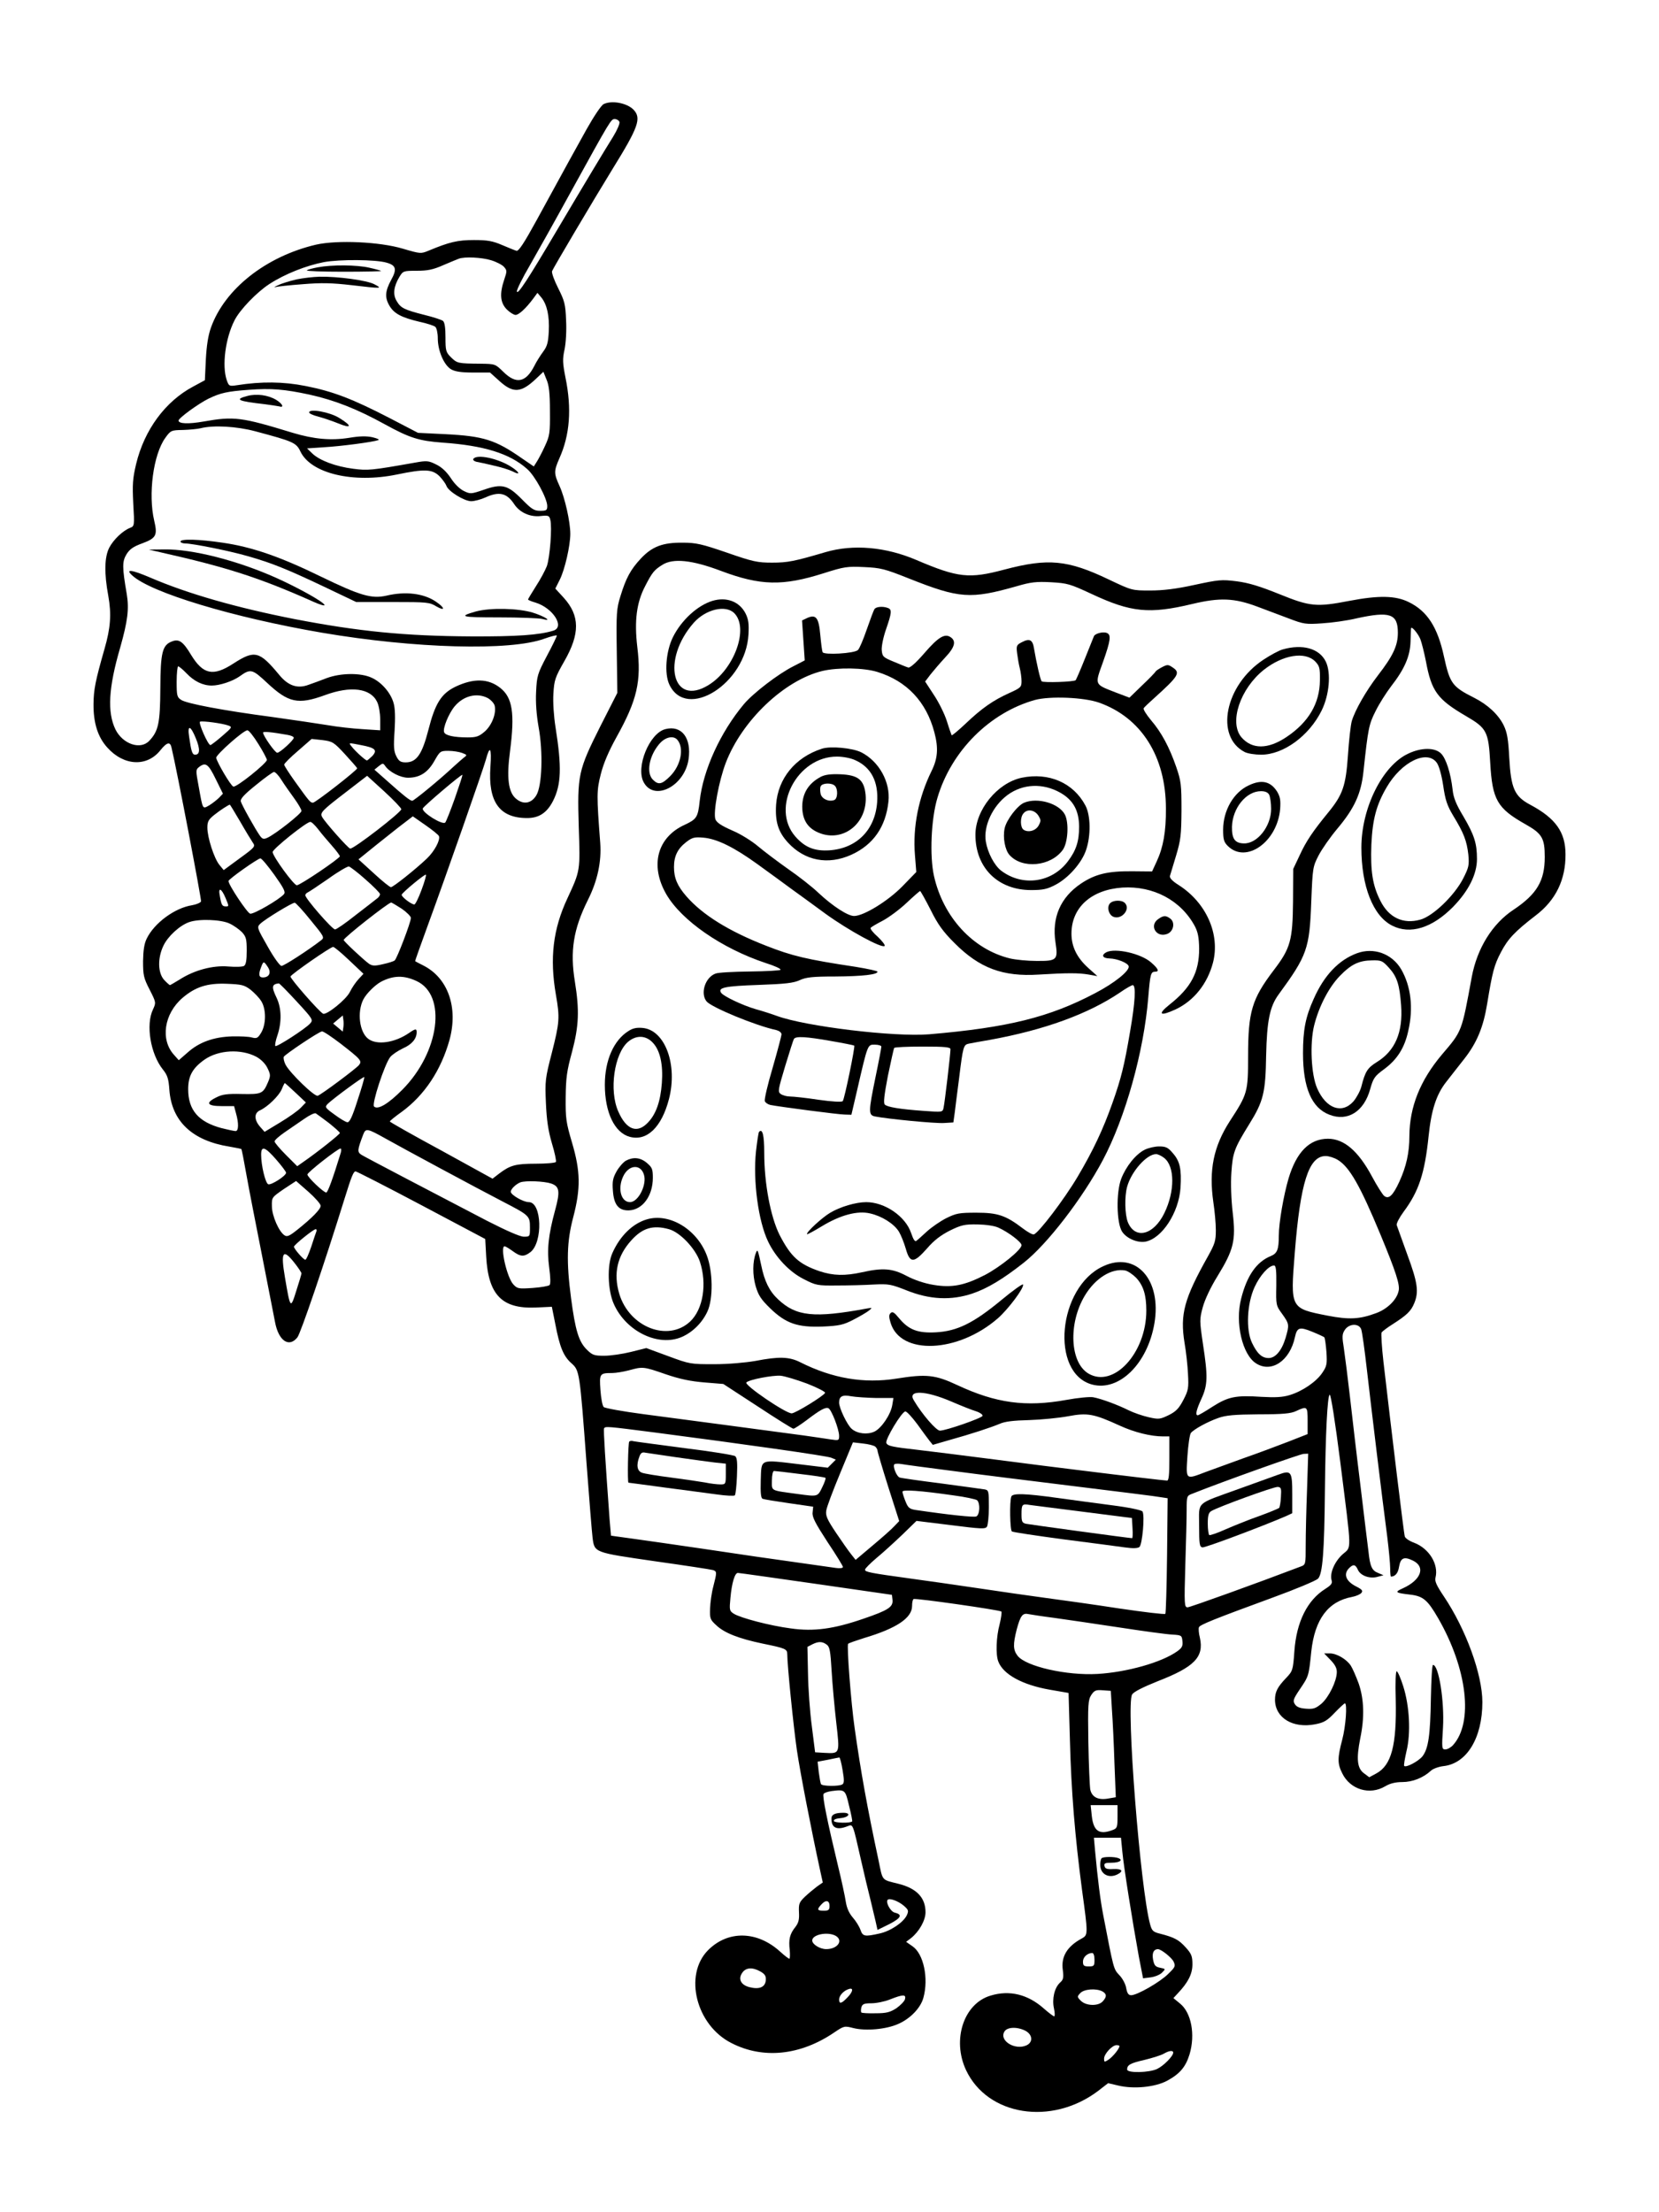 <?xml version="1.0" standalone="no"?>
<!DOCTYPE svg PUBLIC "-//W3C//DTD SVG 20010904//EN"
 "http://www.w3.org/TR/2001/REC-SVG-20010904/DTD/svg10.dtd">
<svg version="1.0" xmlns="http://www.w3.org/2000/svg"
 width="864pt" height="1152pt" viewBox="0 0 864 1152"
 preserveAspectRatio="xMidYMid meet">

<g transform="translate(0,1152) scale(0.1,-0.1)"
fill="#000000" stroke="none">
<path d="M3144 10978 c-12 -5 -52 -65 -89 -131 -68 -122 -96 -173 -261 -475
-64 -117 -93 -161 -104 -158 -8 2 -42 16 -75 30 -49 21 -76 26 -146 26 -85 0
-128 -10 -236 -55 -41 -17 -43 -17 -135 10 -120 36 -341 46 -452 21 -260 -61
-475 -230 -547 -431 -15 -42 -23 -93 -27 -168 l-5 -107 -61 -33 c-145 -77
-254 -225 -297 -403 -18 -76 -20 -106 -15 -207 7 -116 6 -117 -17 -126 -38
-15 -86 -61 -108 -103 -25 -49 -27 -132 -5 -251 17 -95 12 -167 -20 -277 -48
-168 -56 -211 -57 -285 -1 -99 22 -173 72 -228 86 -96 207 -102 277 -13 33 41
50 45 57 14 29 -121 157 -793 154 -802 -3 -7 -24 -16 -47 -20 -90 -14 -197
-93 -236 -174 -13 -26 -18 -61 -19 -117 0 -73 3 -88 34 -148 34 -67 34 -68 18
-103 -39 -80 -13 -233 51 -313 24 -30 30 -48 34 -106 12 -164 119 -265 313
-296 33 -6 61 -11 62 -13 2 -2 14 -63 27 -137 13 -74 50 -262 81 -419 31 -157
61 -311 67 -343 18 -99 73 -137 117 -81 17 22 141 385 246 724 36 116 46 140
57 140 5 0 160 -79 343 -176 l332 -176 5 -91 c11 -200 82 -273 257 -266 l85 4
18 -90 c23 -121 43 -168 84 -204 42 -38 43 -40 79 -526 14 -187 28 -359 31
-382 10 -79 7 -77 324 -123 157 -22 293 -43 303 -46 21 -7 21 -11 2 -85 -9
-33 -16 -85 -17 -116 -2 -52 1 -58 34 -88 42 -39 116 -68 240 -94 118 -24 128
-28 128 -55 0 -57 32 -374 50 -499 18 -121 74 -410 122 -631 l13 -59 -30 -21
c-16 -12 -45 -36 -63 -53 -30 -29 -33 -37 -31 -81 2 -38 -2 -55 -19 -77 -29
-36 -36 -65 -29 -121 2 -24 1 -44 -2 -44 -4 0 -25 16 -47 36 -120 110 -273
113 -377 8 -127 -129 -62 -390 122 -483 165 -85 360 -65 537 56 49 33 52 34
98 22 64 -16 170 -7 233 21 63 27 118 84 132 137 28 101 1 229 -57 268 l-33
23 25 19 c43 34 76 93 76 135 0 75 -45 124 -140 148 -91 23 -82 12 -105 124
-58 271 -92 459 -124 686 -19 131 -42 433 -34 440 4 4 42 17 83 30 168 50 250
104 250 167 0 17 3 34 8 36 9 6 449 -57 457 -65 3 -3 -1 -33 -9 -66 -18 -66
-21 -158 -7 -194 25 -67 125 -122 268 -147 l98 -17 7 -245 c7 -269 26 -500 63
-780 32 -234 32 -235 -2 -254 -76 -41 -108 -95 -98 -164 5 -39 3 -50 -14 -65
-30 -27 -43 -86 -32 -135 5 -23 5 -41 1 -41 -4 0 -28 18 -53 40 -84 75 -180
98 -278 68 -140 -41 -202 -230 -128 -388 112 -238 445 -291 687 -109 l53 41
51 -12 c82 -20 194 -9 257 25 66 36 96 72 116 137 31 104 9 218 -50 265 l-34
28 23 25 c54 57 76 101 76 151 0 42 -5 55 -35 88 -36 40 -59 52 -132 71 -37 9
-44 15 -53 48 -51 182 -127 1146 -94 1198 8 14 56 38 133 69 191 74 242 126
220 226 -6 23 -8 48 -5 55 5 13 74 41 385 155 118 43 223 87 235 98 24 25 33
138 36 461 3 292 13 493 25 497 6 2 28 -138 55 -350 61 -486 60 -438 11 -482
-42 -39 -67 -99 -56 -135 5 -15 -3 -25 -33 -44 -94 -59 -150 -172 -161 -324
-7 -100 -9 -104 -43 -140 -45 -47 -58 -72 -58 -114 1 -94 93 -150 210 -127 46
9 62 19 101 60 26 27 50 49 53 49 13 0 5 -119 -14 -190 -25 -95 -25 -124 0
-174 41 -85 143 -116 224 -68 25 15 54 22 89 22 53 0 109 22 149 59 10 10 40
21 65 24 122 13 203 147 203 333 0 145 -86 380 -200 550 -39 58 -49 80 -44 99
17 69 -33 151 -111 181 -25 9 -47 24 -49 33 -5 14 -70 554 -111 908 -9 79 -13
148 -10 154 4 6 30 26 59 44 73 47 94 67 111 108 25 60 18 108 -36 254 -27 76
-52 145 -55 153 -3 8 14 40 36 70 79 106 110 200 130 394 14 135 40 216 91
281 21 28 64 81 94 120 66 84 100 165 120 288 27 164 36 201 72 269 36 69 73
108 181 191 104 79 156 186 155 318 0 116 -52 188 -183 258 -83 44 -101 85
-110 246 -5 96 -11 131 -29 168 -27 55 -82 107 -153 143 -115 58 -127 74 -158
215 -33 153 -87 237 -184 284 -69 34 -157 35 -309 6 -171 -33 -204 -30 -364
35 -102 41 -160 59 -223 67 -79 10 -94 8 -220 -19 -96 -21 -163 -29 -230 -29
-95 0 -95 0 -215 57 -215 103 -317 112 -544 52 -184 -49 -241 -43 -459 50
-159 68 -328 83 -472 41 -163 -48 -198 -55 -279 -55 -76 0 -100 5 -235 52
-131 45 -161 52 -231 52 -104 1 -159 -20 -218 -83 -53 -57 -77 -101 -106 -196
-20 -64 -22 -88 -19 -286 l3 -217 -88 -173 c-116 -231 -121 -254 -113 -524 8
-232 8 -228 -59 -373 -75 -160 -93 -312 -60 -502 21 -120 19 -144 -21 -302
-35 -135 -36 -147 -31 -262 4 -90 12 -144 31 -209 15 -49 24 -93 21 -98 -4 -5
-51 -9 -105 -9 -105 0 -133 -8 -190 -51 l-35 -27 -267 147 c-148 80 -268 148
-268 151 0 3 28 26 62 50 119 87 205 217 249 375 46 169 -8 322 -136 387 -22
11 -41 21 -43 23 -1 1 28 82 64 181 99 270 289 813 304 867 21 79 31 65 24
-36 -13 -182 47 -267 191 -267 62 0 103 27 135 89 43 85 46 176 13 384 -9 57
-14 131 -11 175 4 70 9 85 57 169 82 143 81 237 -3 330 l-44 48 23 46 c26 51
55 177 55 239 0 62 -28 188 -56 249 -30 66 -30 77 -1 144 55 122 65 259 32
420 -15 76 -16 97 -5 147 7 33 11 99 8 152 -3 84 -8 101 -41 167 -21 41 -35
81 -32 89 7 18 213 366 315 532 135 218 151 264 110 308 -33 35 -113 51 -156
30z m82 -93 c3 -8 -12 -43 -33 -77 -45 -72 -142 -233 -293 -488 -149 -252
-204 -337 -208 -318 -2 8 29 71 69 139 39 68 132 234 206 369 216 392 215 390
235 390 10 0 21 -7 24 -15z m-669 -720 c27 -8 58 -24 67 -34 17 -19 17 -23 2
-67 -25 -74 -21 -120 13 -155 16 -16 37 -29 46 -29 17 0 54 34 92 85 l22 30
21 -25 c29 -37 42 -95 38 -176 -3 -57 -8 -77 -29 -105 -14 -19 -36 -53 -47
-76 -44 -85 -94 -95 -160 -30 -43 42 -43 42 -120 43 -117 1 -121 2 -153 33
-27 27 -29 35 -29 104 0 50 -4 78 -13 86 -8 6 -51 20 -96 31 -106 27 -124 36
-145 72 -21 34 -16 76 14 126 19 31 21 32 91 32 56 0 85 6 137 29 37 16 74 31
82 34 30 11 118 7 167 -8z m-543 -13 c49 -14 54 -34 23 -90 -32 -59 -34 -93
-7 -137 24 -39 63 -59 156 -81 38 -8 74 -20 81 -26 7 -6 13 -32 13 -60 0 -64
32 -139 69 -161 21 -12 52 -17 116 -17 l87 0 50 -45 c71 -64 112 -61 190 13
l38 36 16 -40 c13 -29 18 -70 18 -164 1 -117 -1 -129 -27 -185 -15 -33 -35
-70 -43 -82 l-14 -22 -63 43 c-136 95 -199 115 -396 125 l-144 7 -150 78
c-192 99 -293 138 -436 166 -115 23 -231 24 -357 4 -40 -6 -42 -5 -53 26 -26
75 -7 219 40 311 27 55 117 148 182 190 80 52 191 96 284 114 81 15 270 14
327 -3z m-402 -687 c131 -29 248 -75 393 -155 129 -71 178 -86 300 -95 214
-15 349 -56 440 -137 41 -35 105 -154 105 -193 0 -22 -4 -25 -37 -25 -31 0
-44 8 -95 60 -74 75 -104 83 -200 49 -65 -22 -69 -22 -102 -6 -21 10 -49 37
-68 67 -22 33 -47 57 -76 71 -40 20 -49 21 -110 10 -232 -41 -246 -42 -323
-32 -92 12 -174 43 -212 79 l-28 27 88 6 c89 5 255 27 283 37 8 3 -5 9 -30 15
-32 7 -68 6 -122 -3 -94 -15 -183 -7 -293 26 -268 82 -306 87 -464 59 -80 -14
-131 -12 -131 5 0 13 105 89 156 114 62 30 98 38 209 46 118 9 187 3 317 -25z
m-282 -191 c198 -53 213 -59 235 -106 55 -114 275 -166 502 -119 145 30 184
28 222 -9 16 -17 32 -39 36 -50 9 -28 93 -80 129 -80 17 0 51 9 75 20 70 32
110 23 148 -34 29 -45 84 -70 140 -63 39 4 44 2 49 -20 10 -39 -2 -195 -18
-241 -9 -23 -34 -70 -57 -105 -22 -35 -41 -66 -41 -69 0 -2 17 -10 39 -16 91
-28 154 -127 93 -146 -74 -23 -191 -31 -427 -30 -348 2 -587 26 -920 90 -301
59 -557 132 -752 216 -98 42 -132 46 -95 12 96 -90 528 -220 990 -299 483 -82
979 -96 1157 -31 36 13 65 20 65 16 0 -4 -23 -52 -52 -106 -49 -93 -52 -104
-56 -186 -3 -57 2 -121 13 -184 24 -131 18 -304 -11 -354 -26 -45 -69 -52
-108 -18 -39 34 -48 109 -30 245 26 199 13 281 -51 331 -62 49 -138 51 -233 6
-74 -36 -106 -87 -141 -225 -33 -128 -62 -169 -118 -169 -26 0 -36 6 -49 32
-13 26 -15 49 -9 133 4 66 3 116 -5 143 -14 53 -63 110 -115 133 -56 26 -160
25 -233 -2 -31 -12 -74 -28 -95 -35 -58 -22 -107 -5 -154 53 -102 123 -127
129 -237 58 -106 -69 -158 -58 -221 45 -42 70 -63 84 -99 70 -51 -19 -60 -58
-61 -245 -1 -181 -10 -222 -57 -272 -46 -50 -139 -18 -177 59 -43 90 -36 217
25 426 39 138 47 201 34 279 -24 140 -24 169 -1 207 17 27 36 40 83 57 72 27
79 42 61 118 -32 137 -5 344 58 431 28 39 31 40 92 41 34 1 76 5 92 9 67 17
188 10 285 -16z m2425 -727 c205 -77 321 -80 535 -12 107 34 122 36 210 32 87
-4 107 -9 235 -60 262 -104 319 -108 559 -40 75 22 103 25 180 21 86 -5 99 -9
211 -61 205 -96 300 -106 525 -52 143 34 218 31 338 -14 45 -17 119 -45 165
-62 76 -29 88 -31 172 -25 50 3 131 14 180 26 174 38 215 24 215 -75 0 -67
-25 -120 -103 -221 -63 -82 -120 -182 -137 -239 -6 -22 -15 -102 -20 -179 -11
-158 -27 -204 -101 -295 -82 -100 -117 -152 -150 -224 l-34 -72 -1 -170 c-2
-202 -13 -243 -101 -358 -113 -149 -133 -215 -133 -447 0 -187 -3 -197 -95
-338 -85 -132 -110 -255 -86 -422 7 -46 13 -111 13 -146 0 -56 -5 -71 -41
-136 -124 -221 -146 -301 -122 -451 8 -45 16 -118 18 -162 4 -73 2 -85 -24
-135 -23 -44 -38 -60 -76 -79 -46 -22 -52 -23 -105 -11 -31 7 -78 23 -104 36
-58 29 -142 60 -185 68 -18 3 -81 -3 -140 -14 -211 -38 -366 -17 -567 77 -115
54 -162 59 -317 34 -170 -27 -334 1 -501 85 -57 29 -111 31 -234 7 -52 -9
-142 -17 -214 -17 -123 0 -127 0 -240 42 l-114 42 -80 -20 c-44 -11 -106 -20
-139 -20 -53 0 -62 3 -92 33 -41 41 -59 100 -81 267 -25 190 -22 295 11 420
40 152 38 241 -6 390 -31 105 -34 126 -33 235 1 101 6 139 33 237 36 136 39
217 15 366 -26 159 -8 273 67 424 51 101 72 201 65 298 -19 249 -19 273 3 359
14 56 41 119 82 193 107 192 130 291 108 469 -16 136 -4 231 41 317 37 72 47
84 90 111 56 35 154 25 305 -32z m3642 -355 c7 -18 20 -70 29 -115 29 -157 60
-199 209 -286 108 -63 117 -80 126 -243 11 -193 36 -237 183 -320 87 -49 101
-72 101 -171 0 -124 -41 -193 -162 -274 -111 -73 -190 -201 -218 -350 -53
-288 -50 -281 -155 -404 -114 -135 -169 -273 -170 -425 0 -87 -16 -158 -52
-237 -34 -74 -56 -94 -80 -74 -8 7 -37 52 -63 101 -71 132 -145 196 -229 196
-96 0 -164 -69 -205 -206 -26 -88 -51 -232 -51 -298 0 -73 -8 -93 -42 -107
-74 -30 -124 -102 -154 -221 -33 -126 6 -293 78 -338 80 -51 176 14 202 137
11 51 24 55 90 28 32 -13 60 -26 63 -29 3 -3 8 -37 11 -76 4 -63 2 -74 -21
-108 -31 -47 -104 -97 -171 -117 -36 -11 -74 -13 -146 -9 -134 9 -173 1 -255
-51 -38 -25 -73 -45 -77 -45 -14 0 -8 27 19 86 33 72 34 116 8 285 -18 122
-18 129 -1 192 11 40 41 104 77 162 84 137 96 185 79 329 -8 69 -11 153 -7
210 7 104 15 126 93 252 74 119 85 164 88 359 4 178 19 253 64 315 150 205
162 239 171 485 7 175 8 182 38 240 17 33 61 96 98 140 89 106 124 182 136
299 24 223 28 244 63 313 18 37 55 95 80 128 71 91 100 158 102 235 1 36 2 67
3 69 3 11 36 -28 48 -57z m-6426 -178 c40 -42 85 -64 132 -64 41 0 108 22 145
48 57 41 66 38 142 -33 112 -105 162 -116 302 -65 135 50 238 36 272 -35 9
-18 16 -59 16 -90 l0 -58 -92 6 c-51 3 -133 12 -183 21 -49 8 -178 27 -285 42
-258 34 -447 70 -476 89 -22 14 -24 22 -24 95 0 44 4 80 8 80 4 0 24 -16 43
-36z m1569 -129 c16 -9 32 -26 36 -39 10 -40 -14 -102 -51 -135 -30 -26 -44
-31 -89 -31 -72 0 -117 10 -123 27 -8 20 24 98 55 135 46 55 116 72 172 43z
m-1351 -143 c22 -8 20 -10 -32 -55 -30 -26 -58 -47 -61 -47 -13 0 -65 119 -54
122 15 5 117 -9 147 -20z m-169 -67 c23 -56 22 -85 -4 -85 -15 0 -20 17 -31
93 -10 64 7 61 35 -8z m326 -30 c24 -38 43 -75 44 -82 0 -17 -159 -145 -175
-139 -14 5 -86 128 -89 150 -1 16 145 146 163 143 8 -1 33 -33 57 -72z m152
48 c17 -3 32 -9 32 -15 0 -12 -72 -78 -86 -78 -12 0 -74 89 -74 105 0 7 44 3
128 -12z m299 -101 c34 -37 63 -70 63 -73 0 -10 -217 -179 -230 -179 -14 0
-19 6 -95 112 -30 42 -55 81 -55 86 0 6 32 38 72 72 l71 62 56 -6 c53 -7 59
-10 118 -74z m83 48 c74 -14 87 -26 59 -57 -13 -12 -25 -23 -28 -23 -8 0 -63
50 -80 73 -16 20 -18 20 49 7z m527 -41 c26 -10 27 -11 9 -24 -10 -8 -36 -31
-59 -52 -65 -61 -201 -173 -210 -173 -11 0 -43 25 -128 101 l-69 61 22 18 c22
17 23 17 35 0 22 -31 79 -60 118 -60 61 0 103 27 137 87 29 51 31 53 73 53 24
0 56 -5 72 -11z m-1284 -135 l38 -77 -20 -21 c-11 -11 -34 -29 -50 -39 -37
-21 -34 -26 -56 96 -16 85 -16 89 2 103 34 26 48 16 86 -62z m343 -6 c15 -24
45 -66 66 -95 21 -29 38 -58 38 -66 0 -14 -136 -121 -178 -140 -18 -8 -25 -7
-37 9 -24 33 -96 162 -101 181 -3 13 19 37 79 85 45 37 88 68 94 68 7 0 25
-19 39 -42z m903 -95 c-23 -65 -46 -122 -50 -126 -13 -16 -124 53 -117 73 4
12 201 179 206 175 2 -2 -16 -56 -39 -122z m-279 -57 c0 -16 -247 -207 -266
-205 -10 0 -131 137 -146 164 -13 22 -3 33 125 131 l109 84 89 -81 c49 -45 89
-87 89 -93z m-840 -63 c28 -49 58 -98 66 -110 15 -21 13 -24 -68 -83 l-83 -61
-23 28 c-27 34 -62 141 -62 193 0 32 6 43 38 68 30 24 71 50 79 52 1 0 25 -39
53 -87z m1036 -77 c8 -21 -24 -80 -63 -117 -61 -58 -176 -149 -187 -149 -6 0
-47 33 -90 73 l-79 72 94 76 c52 41 115 92 142 112 l47 36 66 -46 c36 -25 68
-51 70 -57z m-630 37 c15 -20 47 -58 71 -85 24 -27 43 -53 43 -57 0 -11 -207
-151 -224 -151 -16 0 -126 151 -126 173 0 16 176 157 196 157 7 0 24 -17 40
-37z m-227 -239 c49 -69 59 -89 50 -100 -22 -27 -158 -106 -176 -102 -15 3
-113 150 -113 170 0 10 152 117 166 118 7 0 39 -39 73 -86z m475 -24 c41 -36
75 -70 75 -76 1 -6 -7 -18 -18 -25 -10 -8 -60 -47 -111 -86 -50 -40 -98 -73
-105 -73 -15 0 -155 161 -155 178 0 5 6 12 13 15 7 3 55 35 107 71 51 37 100
65 107 64 7 -2 47 -32 87 -68z m291 -55 c-15 -41 -32 -75 -37 -75 -16 0 -69
41 -66 51 5 13 121 109 126 104 3 -2 -7 -38 -23 -80z m-1020 -42 c18 -43 18
-43 1 -43 -19 0 -23 7 -31 54 -10 48 8 42 30 -11z m443 -115 c69 -84 73 -90
55 -104 -67 -52 -194 -134 -207 -134 -8 0 -39 42 -72 101 -56 98 -57 101 -38
119 25 24 166 110 179 109 5 0 43 -41 83 -91z m474 60 c26 -18 48 -40 48 -48
0 -22 -73 -214 -85 -222 -5 -4 -33 -13 -61 -19 -42 -10 -55 -9 -72 2 -29 21
-132 117 -132 124 0 12 233 195 247 195 4 0 28 -15 55 -32z m-897 -77 c22 -10
51 -31 65 -45 22 -24 25 -37 25 -97 0 -50 -4 -72 -14 -79 -8 -5 -45 -6 -82 -3
-80 7 -177 -19 -252 -67 -26 -16 -50 -30 -52 -30 -2 0 -16 12 -30 27 -33 36
-35 113 -4 178 23 49 85 106 134 123 50 18 165 14 210 -7z m624 -192 l74 -70
-25 -27 c-14 -15 -35 -45 -46 -68 -20 -40 -120 -120 -139 -113 -19 8 -173 184
-170 194 4 12 208 154 222 154 6 0 43 -31 84 -70z m-424 -35 c19 -29 7 -54
-26 -54 -21 0 -24 16 -9 54 12 32 14 32 35 0z m775 -73 c158 -74 119 -370 -74
-565 -74 -75 -129 -107 -148 -88 -13 13 55 220 84 257 10 13 40 33 67 46 46
20 71 50 71 84 0 19 -6 19 -38 -3 -76 -53 -171 -66 -215 -31 -45 35 -58 138
-25 204 16 31 60 75 93 93 64 33 119 34 185 3z m-865 -45 c20 -16 45 -42 56
-60 26 -42 25 -121 -1 -164 -17 -28 -23 -31 -47 -25 -16 5 -62 7 -105 6 -95
-3 -171 -30 -231 -84 l-46 -40 -24 27 c-73 79 -53 215 44 298 67 57 129 77
230 73 77 -3 91 -6 124 -31z m240 -61 c85 -92 87 -96 70 -115 -24 -27 -174
-124 -181 -117 -3 3 1 28 11 56 23 69 21 141 -4 194 -28 58 -26 72 11 76 3 1
45 -42 93 -94z m243 -136 l-3 -21 -25 21 -25 21 25 21 25 21 3 -21 c2 -11 2
-31 0 -42z m-15 -83 c107 -83 114 -91 96 -113 -16 -19 -194 -152 -214 -159
-16 -7 -145 118 -168 162 -8 16 -12 35 -9 41 10 15 185 132 199 132 7 1 50
-28 96 -63z m-438 -69 c25 -14 47 -36 58 -59 16 -33 17 -40 3 -73 -26 -61 -34
-64 -137 -62 -75 2 -102 -2 -131 -17 -60 -29 -50 -46 27 -46 l64 0 10 -37 c15
-52 14 -93 -2 -93 -7 0 -40 7 -72 15 -121 32 -175 94 -175 203 0 69 23 110 85
154 73 51 190 57 270 15z m527 -227 c-27 -85 -41 -115 -53 -114 -9 1 -39 19
-67 40 -50 36 -51 39 -35 56 33 31 188 145 190 139 2 -3 -14 -58 -35 -121z
m-323 40 l54 -51 -26 -27 c-15 -16 -63 -50 -108 -77 l-81 -49 -24 27 c-31 36
-31 71 0 85 40 18 98 75 113 109 7 18 15 33 16 33 2 0 27 -23 56 -50z m174
-158 c31 -25 57 -48 57 -52 0 -7 -117 -100 -188 -149 l-34 -24 -59 59 c-32 32
-59 64 -59 70 0 7 24 28 53 48 28 19 74 51 102 70 27 19 54 32 60 28 5 -3 36
-26 68 -50z m295 -81 c85 -48 473 -257 612 -329 137 -71 140 -74 140 -134 0
-47 0 -48 -32 -48 -20 0 -90 31 -192 83 -269 140 -630 329 -653 343 -23 15
-23 23 9 107 13 33 21 31 116 -22z m-569 -110 c28 -32 51 -63 51 -68 0 -16
-78 -66 -93 -60 -15 6 -37 98 -37 154 0 48 20 42 79 -26z m336 37 c-42 -137
-68 -208 -76 -208 -14 0 -99 81 -98 94 0 11 157 134 172 135 5 1 5 -9 2 -21z
m5192 -38 c61 -37 116 -133 222 -388 79 -191 103 -262 95 -294 -9 -46 -59 -95
-117 -116 -86 -32 -141 -35 -254 -13 -193 38 -193 37 -170 325 29 368 73 506
161 506 17 0 45 -9 63 -20z m-5297 -239 c0 -18 -44 -63 -123 -126 -39 -31 -52
-37 -65 -28 -29 18 -66 102 -66 152 -1 46 0 46 62 89 l64 42 64 -56 c35 -31
64 -64 64 -73z m1200 116 c44 -15 48 -40 21 -139 -36 -132 -43 -207 -31 -298
7 -52 8 -86 2 -92 -5 -5 -45 -12 -88 -15 -74 -5 -80 -4 -101 19 -33 36 -70
198 -45 198 4 0 23 -11 42 -25 41 -30 59 -31 93 -5 65 52 59 260 -9 260 -29 0
-94 38 -94 54 0 14 27 40 50 49 27 10 124 6 160 -6z m-1222 -249 c-3 -7 -15
-43 -27 -80 -13 -38 -26 -68 -31 -68 -10 0 -60 58 -59 68 0 9 101 91 113 91 4
1 6 -5 4 -11z m-114 -165 c20 -25 36 -50 36 -54 0 -4 -12 -45 -27 -91 -30 -96
-31 -95 -59 70 -23 134 -11 153 50 75z m5113 -117 c-2 -102 -2 -104 31 -149
37 -52 37 -56 17 -125 -20 -66 -53 -104 -88 -104 -35 0 -60 23 -87 80 -32 68
-26 203 14 290 28 61 74 112 101 112 10 0 13 -23 12 -104z m442 -228 c5 -13
18 -108 30 -213 22 -192 77 -650 106 -870 8 -65 15 -139 15 -162 0 -24 2 -43
4 -43 22 0 37 18 42 50 8 48 26 56 73 33 67 -33 42 -101 -53 -144 -45 -20 -40
-24 39 -33 67 -8 90 -28 145 -123 152 -264 184 -543 77 -661 -11 -12 -29 -22
-40 -22 -18 0 -19 6 -12 113 8 138 -22 327 -52 327 -5 0 -9 -78 -11 -173 -3
-193 -13 -263 -44 -303 -21 -26 -85 -60 -95 -50 -3 3 3 37 12 77 23 94 16 234
-17 338 -13 41 -28 76 -34 78 -5 2 -8 -56 -5 -149 5 -236 -22 -340 -101 -383
l-37 -20 -28 21 c-35 26 -40 75 -19 181 23 110 20 204 -8 286 -14 38 -32 79
-41 93 -22 34 -74 64 -109 64 l-30 0 34 -35 c23 -24 33 -43 32 -64 -1 -46 -41
-128 -79 -162 -30 -25 -42 -30 -80 -27 -33 2 -50 9 -59 23 -12 18 -9 27 26 79
46 68 46 68 59 195 18 169 88 262 212 285 21 4 42 13 49 21 9 11 4 18 -28 34
-53 27 -67 64 -36 95 22 22 33 20 46 -9 14 -31 63 -48 103 -36 l30 8 -28 12
c-32 12 -42 34 -50 111 -4 30 -23 186 -42 345 -20 160 -44 369 -55 465 -11 96
-25 207 -31 247 -10 63 -10 75 5 98 22 33 73 35 85 3z m-3623 -234 c76 -26
131 -37 203 -43 l98 -8 178 -116 c97 -64 182 -117 187 -117 5 0 36 20 68 44
71 54 98 69 114 63 16 -6 56 -110 56 -144 0 -24 -2 -25 -42 -19 -24 4 -88 13
-143 21 -195 26 -643 86 -835 111 -107 14 -200 31 -206 37 -7 7 -14 47 -17 89
-6 85 -4 88 61 88 20 0 60 7 87 14 72 20 76 20 191 -20z m737 -49 c54 -21 96
-43 94 -48 -5 -15 -155 -107 -174 -107 -32 0 -249 148 -236 161 15 15 136 38
178 35 22 -2 84 -21 138 -41z m753 -94 c49 -21 106 -44 127 -50 21 -7 36 -18
34 -24 -4 -12 -191 -77 -222 -77 -19 0 -93 85 -136 158 -34 55 60 52 197 -7z
m-392 19 l89 0 -6 -36 c-8 -50 -56 -121 -93 -139 -37 -17 -89 -11 -118 14 -23
19 -66 108 -66 137 0 33 17 42 63 33 23 -4 82 -8 131 -9z m2246 -119 l0 -69
-102 -40 c-57 -22 -161 -61 -233 -86 -71 -26 -159 -58 -195 -71 -107 -41 -104
-43 -96 82 4 59 12 113 18 121 17 20 86 58 143 78 39 14 84 18 210 19 126 0
168 4 195 17 58 27 60 25 60 -51z m-2033 -17 c26 -36 55 -76 64 -87 l17 -21
83 24 c122 34 218 66 264 85 28 13 74 18 155 20 63 2 154 11 203 20 101 19
133 13 269 -49 76 -35 162 -56 225 -56 l33 0 0 -115 c0 -85 -3 -115 -12 -115
-12 0 -208 23 -473 56 -66 8 -258 32 -426 54 -169 22 -349 44 -400 50 -133 15
-157 20 -163 36 -7 18 81 164 99 164 8 0 35 -30 62 -66z m-1364 -44 c460 -60
892 -121 916 -131 l24 -10 -21 -21 -21 -21 -148 18 c-210 25 -197 30 -201 -83
-2 -68 1 -94 10 -97 7 -3 69 -13 138 -23 l125 -18 -3 -30 c-3 -24 14 -56 77
-153 45 -67 81 -126 81 -131 0 -6 -16 -8 -37 -5 -21 3 -87 12 -148 21 -221 31
-305 43 -545 79 -135 20 -298 43 -362 52 l-116 16 -7 81 c-23 317 -33 472 -29
478 7 11 12 11 267 -22z m1145 -73 c6 -5 12 -15 12 -21 0 -6 25 -91 56 -189
l57 -178 -24 -25 c-13 -15 -64 -60 -113 -101 l-90 -76 -23 29 c-13 16 -48 66
-79 112 -46 69 -55 89 -51 115 2 18 35 105 72 194 l67 162 52 -6 c28 -3 57
-10 64 -16z m2249 -224 c-4 -104 -7 -234 -7 -289 0 -102 0 -102 -27 -112 -223
-85 -575 -212 -588 -212 -17 0 -18 13 -12 218 4 119 7 250 7 290 0 70 1 73 28
83 160 64 562 207 581 208 l24 1 -6 -187z m-1852 98 c127 -17 417 -53 645 -81
228 -28 430 -53 448 -57 l33 -5 -3 -298 c-2 -164 -6 -301 -9 -304 -3 -4 -111
9 -240 28 -129 20 -301 44 -384 55 -82 11 -242 34 -355 51 -113 17 -270 39
-350 50 -211 29 -235 34 -235 46 0 6 27 33 60 61 33 27 93 82 134 121 l74 72
179 -22 c157 -20 180 -21 188 -8 5 8 10 54 10 102 0 83 -1 88 -22 92 -13 2
-114 16 -226 31 -111 14 -209 28 -217 31 -16 6 -37 59 -27 69 4 3 20 4 37 1
16 -3 134 -19 260 -35z m-787 -17 c70 -8 129 -17 131 -20 3 -2 -5 -25 -17 -49
-24 -50 -23 -49 -127 -35 -146 20 -135 14 -135 70 0 29 5 50 11 50 6 0 68 -7
137 -16z m797 -111 c61 -8 116 -20 123 -25 18 -15 15 -77 -4 -85 -14 -5 -140
8 -316 34 -31 5 -39 11 -52 44 -9 22 -16 44 -16 51 0 12 91 6 265 -19z m-715
-461 l395 -57 3 -26 c4 -37 -21 -54 -150 -98 -156 -54 -260 -68 -379 -51 -109
14 -264 55 -298 77 -22 14 -23 19 -17 82 7 78 23 131 39 130 7 0 190 -26 407
-57z m1240 -177 c63 -9 216 -31 340 -50 124 -19 248 -36 275 -37 48 -3 50 -4
53 -34 3 -26 -3 -36 -27 -53 -81 -58 -262 -109 -416 -118 -161 -9 -371 39
-415 94 -24 31 -25 59 -5 138 19 70 30 86 59 80 11 -2 73 -12 136 -20z m-1185
-139 c16 -11 20 -33 26 -137 4 -68 15 -189 24 -268 19 -165 20 -163 -60 -159
l-50 3 -17 135 c-10 74 -19 198 -20 275 l-3 139 25 13 c32 16 52 16 75 -1z
m1486 -341 c4 -55 10 -180 13 -277 l7 -177 -35 -6 c-55 -11 -89 5 -98 46 -3
19 -8 131 -10 249 -3 194 -1 218 15 243 16 24 24 28 60 25 l42 -3 6 -100z
m-1403 -312 c9 -52 9 -69 -1 -75 -16 -11 -105 -10 -111 1 -3 4 -8 33 -12 63
l-6 54 53 10 c30 6 57 12 60 12 3 1 11 -28 17 -65z m34 -187 c11 -43 18 -80
16 -81 -10 -10 -92 -8 -95 2 -3 7 10 13 33 15 46 4 59 28 16 28 -43 0 -62 -9
-62 -30 0 -49 28 -62 84 -40 29 11 26 19 71 -180 14 -63 37 -158 50 -210 12
-52 26 -107 29 -123 l6 -27 61 30 c62 32 71 50 29 60 -22 5 -49 54 -37 67 11
10 56 -7 84 -31 24 -21 26 -26 16 -49 -18 -38 -86 -84 -144 -96 -76 -17 -86
-15 -98 20 -6 17 -24 46 -40 64 -19 22 -31 49 -36 81 -4 27 -22 112 -41 189
-56 233 -82 362 -75 373 3 6 22 12 41 15 72 9 72 8 92 -77z m1398 -56 c0 -56
-2 -61 -26 -70 -69 -26 -99 -6 -108 73 l-6 57 70 0 70 0 0 -60z m25 -182 c7
-78 52 -359 86 -547 l22 -113 40 5 c22 3 49 14 59 25 19 19 19 19 -10 25 -25
5 -31 12 -37 43 -6 34 3 53 25 54 17 0 72 -44 82 -65 11 -24 8 -29 -28 -64
-43 -43 -162 -111 -193 -111 -14 0 -21 10 -26 38 -3 20 -20 51 -36 67 -30 32
-29 30 -83 310 -15 76 -29 186 -43 338 l-6 67 71 0 70 0 7 -72z m-1525 -283
c0 -21 -5 -25 -30 -25 -34 0 -37 6 -13 32 23 26 43 23 43 -7z m31 -155 c43
-24 12 -70 -48 -70 -33 0 -73 25 -73 45 0 31 79 47 121 25z m1349 -125 c0 -32
-2 -35 -30 -35 -25 0 -30 4 -30 25 0 23 22 44 48 45 7 0 12 -14 12 -35z
m-1739 -62 c24 -14 29 -24 27 -47 -4 -35 -35 -47 -85 -34 -44 11 -60 42 -38
74 19 29 54 31 96 7z m453 -134 c-32 -34 -44 -36 -44 -11 0 20 24 46 50 54 26
9 23 -13 -6 -43z m1327 31 c23 -13 24 -28 2 -52 -23 -26 -87 -24 -114 3 -20
20 -20 22 -3 40 19 21 82 26 115 9z m-1028 -41 c-3 -11 -24 -32 -45 -47 -33
-21 -52 -26 -108 -26 -38 -1 -71 1 -74 4 -3 3 -3 15 0 27 5 17 14 21 52 21 26
0 70 9 97 20 68 27 85 27 78 1z m627 -164 c38 -20 41 -60 6 -76 -59 -27 -142
23 -116 70 13 26 67 28 110 6z m490 -80 c0 -13 -34 -55 -56 -70 -23 -15 -24
-14 -24 5 0 24 42 70 65 70 8 0 15 -2 15 -5z m280 -34 c0 -18 -50 -69 -84 -85
-42 -20 -156 -22 -156 -3 0 24 16 33 90 50 41 10 86 24 100 32 29 17 50 19 50
6z"/>
<path d="M1655 10128 c-27 -5 -53 -12 -57 -16 -4 -4 83 -7 192 -7 109 0 197 2
195 4 -2 2 -30 10 -62 17 -65 15 -193 16 -268 2z"/>
<path d="M1544 10065 c-34 -8 -77 -21 -95 -30 -19 -8 -25 -13 -15 -10 10 3 74
10 142 15 98 8 151 7 255 -5 161 -19 162 -18 118 5 -38 20 -189 41 -286 39
-32 -1 -86 -7 -119 -14z"/>
<path d="M1288 9458 c-69 -18 -50 -27 92 -43 30 -4 63 -9 73 -11 29 -9 19 13
-15 34 -42 25 -102 33 -150 20z"/>
<path d="M1610 9372 c0 -5 21 -15 46 -21 26 -7 74 -23 106 -36 71 -29 73 -13
4 29 -48 30 -156 50 -156 28z"/>
<path d="M2465 9130 c-3 -5 4 -12 17 -15 13 -2 54 -11 91 -20 37 -8 81 -22 97
-30 42 -22 37 -5 -6 23 -69 45 -182 69 -199 42z"/>
<path d="M940 8700 c0 -5 11 -10 24 -10 39 0 233 -39 326 -66 127 -36 207 -69
395 -158 l170 -81 190 0 c180 0 192 -1 228 -23 47 -27 45 -7 -3 25 -63 43
-158 55 -258 31 -77 -17 -136 0 -342 100 -211 103 -358 154 -511 176 -121 18
-219 21 -219 6z"/>
<path d="M840 8643 c342 -77 513 -132 793 -257 31 -14 57 -22 57 -17 0 14
-132 88 -252 142 -204 91 -437 150 -582 148 l-81 -1 65 -15z"/>
<path d="M2479 8336 c-95 -27 -78 -31 119 -31 108 0 210 -4 225 -8 59 -16 15
13 -49 33 -77 23 -220 26 -295 6z"/>
<path d="M3710 8391 c-78 -24 -162 -101 -206 -190 -36 -74 -45 -189 -18 -246
89 -189 398 5 412 261 3 57 0 79 -16 111 -32 61 -99 86 -172 64z m114 -64 c78
-78 0 -293 -135 -375 -188 -115 -246 132 -76 325 62 70 166 95 211 50z"/>
<path d="M4554 8348 c-4 -6 -22 -54 -40 -106 -18 -52 -38 -100 -46 -107 -18
-18 -178 -27 -184 -11 -3 7 -8 47 -12 90 -8 90 -22 108 -68 88 l-27 -13 7
-104 7 -104 -58 -30 c-80 -40 -210 -140 -259 -198 -122 -146 -212 -342 -230
-504 -9 -85 -16 -95 -78 -124 -143 -65 -182 -211 -97 -360 79 -138 290 -284
519 -360 45 -14 80 -30 77 -35 -2 -4 -74 -8 -159 -9 -85 -1 -166 -5 -180 -11
-54 -20 -80 -104 -46 -145 26 -31 255 -126 363 -149 15 -4 27 -13 27 -22 0 -8
-21 -87 -46 -174 -26 -87 -44 -165 -41 -174 3 -8 16 -17 29 -20 52 -10 356
-50 388 -50 l34 -1 28 120 c58 252 56 245 94 245 19 0 34 -5 34 -10 0 -6 -13
-76 -30 -157 -38 -185 -38 -200 -2 -207 65 -13 314 -37 358 -34 l49 3 7 50 c3
28 14 109 23 181 20 164 23 173 49 179 11 2 62 12 111 20 286 52 512 135 677
246 31 22 62 39 67 39 18 0 13 -89 -14 -244 -30 -176 -46 -241 -92 -371 -49
-138 -100 -246 -181 -383 -70 -118 -204 -294 -228 -300 -7 -2 -32 12 -57 31
-89 68 -131 82 -242 82 -91 0 -105 -3 -158 -29 -31 -16 -76 -47 -100 -69 -23
-21 -47 -43 -54 -48 -8 -7 -16 5 -28 40 -29 87 -137 161 -234 161 -53 0 -135
-24 -187 -55 -44 -26 -128 -104 -121 -112 2 -2 37 17 78 42 96 58 185 82 251
66 61 -14 123 -53 149 -94 11 -18 27 -58 36 -89 22 -78 42 -77 111 1 37 43 72
69 119 93 59 29 77 33 143 32 44 -1 89 -7 110 -17 51 -23 120 -75 120 -91 0
-24 -110 -113 -190 -155 -107 -55 -172 -68 -268 -52 -49 8 -101 26 -141 47
-73 39 -123 43 -231 19 -90 -20 -151 -18 -221 5 -108 37 -150 75 -209 189 -47
94 -80 267 -80 428 0 92 -9 128 -27 109 -3 -3 -10 -49 -16 -102 -16 -153 12
-363 63 -469 39 -82 111 -158 184 -195 66 -34 73 -35 175 -34 58 0 144 2 191
5 79 4 91 1 170 -30 122 -49 233 -54 344 -17 79 27 159 75 268 161 121 95 306
335 412 535 117 221 213 564 236 846 10 122 13 134 36 134 23 0 16 16 -21 48
-53 47 -188 77 -234 53 -27 -15 -19 -31 17 -32 41 -1 97 -24 100 -41 5 -24
-75 -88 -175 -140 -237 -125 -453 -179 -864 -214 -181 -15 -645 41 -794 96
-27 10 -77 26 -110 35 -66 19 -170 68 -180 86 -17 26 20 34 193 40 142 5 185
10 217 25 33 15 66 19 185 19 143 1 220 10 220 25 0 4 -51 15 -112 25 -259 39
-333 57 -468 110 -195 76 -331 161 -415 257 -48 55 -65 96 -65 153 0 57 19 96
65 131 30 23 42 26 88 22 71 -6 160 -50 283 -139 56 -41 133 -96 170 -124 38
-27 121 -88 184 -134 119 -86 293 -181 307 -167 4 4 -12 25 -35 47 -24 21 -41
42 -38 47 2 4 31 21 62 37 32 17 88 58 125 93 36 34 68 62 71 62 2 0 27 -44
54 -97 38 -77 65 -114 124 -173 131 -132 253 -177 440 -165 148 9 208 9 260 0
l45 -8 -47 42 c-59 53 -88 111 -88 179 0 136 103 229 265 240 162 10 306 -67
378 -202 16 -31 21 -59 22 -116 0 -123 -42 -203 -155 -292 -64 -51 -49 -62 33
-24 95 45 165 133 194 243 38 147 -34 311 -177 403 -35 22 -50 38 -47 49 3 9
17 57 32 106 24 80 27 107 28 235 0 133 -2 152 -27 225 -36 104 -77 181 -132
245 -24 29 -41 56 -38 62 3 5 27 28 53 51 131 118 140 134 97 162 -22 15 -27
15 -54 1 -17 -9 -32 -19 -34 -23 -2 -5 -33 -37 -70 -72 l-66 -64 -74 28 c-110
43 -107 37 -64 157 40 113 44 143 20 152 -20 8 -61 -3 -67 -17 -3 -7 -24 -59
-47 -117 -23 -58 -45 -108 -48 -112 -9 -9 -169 -14 -177 -6 -7 6 -28 100 -40
171 -7 46 -23 54 -63 33 -28 -14 -30 -19 -25 -58 3 -24 9 -59 14 -78 5 -19 9
-50 9 -67 0 -31 -4 -35 -64 -62 -84 -38 -143 -79 -227 -159 -38 -36 -71 -63
-73 -61 -1 2 -13 35 -25 74 -12 38 -43 100 -68 137 l-45 69 28 37 c16 20 50
60 77 89 51 54 58 86 26 106 -30 19 -64 -2 -134 -83 -44 -51 -76 -79 -85 -76
-8 2 -42 16 -75 30 -56 23 -60 27 -63 60 -2 19 8 68 22 108 30 87 32 104 10
112 -26 10 -62 7 -70 -6z m15 -327 c153 -47 255 -155 297 -314 22 -82 18 -137
-15 -203 -67 -137 -98 -289 -86 -437 l7 -88 -72 -74 c-75 -77 -202 -155 -252
-155 -32 0 -110 50 -184 119 -33 32 -105 88 -160 126 -54 38 -124 91 -155 117
-33 28 -90 64 -135 83 -57 25 -81 41 -88 58 -13 35 18 201 54 295 85 221 305
430 503 478 81 19 215 17 286 -5z m1155 -160 c220 -78 348 -281 348 -551 1
-121 -14 -203 -48 -276 l-24 -52 -103 1 c-127 1 -192 -14 -267 -64 -107 -72
-153 -177 -133 -307 14 -91 8 -97 -100 -96 -45 0 -107 6 -137 13 -193 47 -348
215 -396 430 -23 104 -15 296 18 406 72 244 272 444 508 510 78 21 255 14 334
-14z m-1396 -1762 c64 -11 119 -22 121 -24 5 -6 -51 -279 -60 -289 -5 -6 -55
-3 -126 7 -65 10 -132 17 -149 17 -16 0 -38 6 -48 13 -16 12 -14 21 23 145 22
72 42 136 46 142 9 15 64 12 193 -11z m622 -43 c0 -24 -30 -280 -36 -305 -5
-23 -6 -23 -102 -16 -127 9 -191 20 -204 33 -8 8 -3 49 16 149 16 76 30 141
33 146 2 4 69 7 149 7 117 0 144 -3 144 -14z"/>
<path d="M4280 7621 c-139 -45 -228 -155 -238 -290 -6 -90 11 -143 61 -198 88
-96 209 -119 331 -64 114 52 179 145 193 277 11 101 -49 209 -141 256 -45 23
-162 34 -206 19z m175 -60 c82 -37 121 -112 113 -220 -11 -143 -106 -239 -248
-249 -78 -5 -128 15 -178 72 -130 149 10 417 217 416 33 0 73 -8 96 -19z"/>
<path d="M4275 7475 c-64 -34 -96 -85 -97 -154 0 -63 23 -106 72 -131 131 -67
272 38 258 192 -8 77 -38 102 -131 106 -52 2 -80 -2 -102 -13z m73 -47 c17
-17 15 -67 -3 -74 -28 -11 -64 5 -71 31 -3 14 -4 32 0 40 7 18 57 20 74 3z"/>
<path d="M5321 7470 c-127 -27 -241 -167 -241 -297 0 -172 117 -288 290 -288
62 0 84 5 126 27 68 35 138 115 160 181 26 75 24 181 -3 232 -63 119 -191 174
-332 145z m201 -78 c67 -38 97 -92 98 -176 0 -77 -15 -124 -59 -182 -84 -111
-236 -132 -347 -48 -36 28 -70 93 -80 152 -13 81 36 185 113 242 80 59 185 63
275 12z"/>
<path d="M5334 7340 c-35 -14 -93 -90 -102 -134 -10 -48 2 -113 26 -139 66
-73 213 -59 276 26 28 37 34 142 12 185 -30 58 -142 91 -212 62z m73 -66 c15
-24 15 -29 2 -53 -15 -27 -53 -38 -78 -22 -18 12 -19 65 -1 85 20 25 57 19 77
-10z"/>
<path d="M6680 8138 c-19 -5 -65 -30 -101 -54 -199 -132 -253 -399 -97 -480
15 -8 54 -14 86 -14 116 0 250 98 315 230 40 81 50 195 22 254 -33 69 -121 94
-225 64z m169 -62 c23 -24 26 -34 25 -99 -1 -120 -59 -218 -174 -295 -97 -65
-180 -65 -235 -1 -65 78 -6 253 117 351 99 78 214 97 267 44z"/>
<path d="M3465 7723 c-83 -21 -155 -198 -113 -276 54 -102 213 -22 234 119 16
111 -36 179 -121 157z m63 -56 c36 -43 18 -133 -38 -189 -43 -43 -61 -47 -90
-18 -35 35 -20 122 32 184 31 38 75 48 96 23z"/>
<path d="M6505 7431 c-80 -36 -135 -131 -135 -232 0 -50 4 -64 24 -84 95 -95
259 21 273 193 3 46 0 63 -16 90 -34 53 -80 64 -146 33z m105 -50 c5 -11 10
-44 10 -73 0 -91 -72 -182 -142 -180 -47 1 -63 24 -62 87 3 97 74 185 151 185
22 0 36 -6 43 -19z"/>
<path d="M5780 6815 c-17 -20 -5 -62 21 -70 43 -14 88 42 57 73 -17 17 -63 15
-78 -3z"/>
<path d="M6032 6734 c-48 -33 -11 -98 45 -78 35 12 45 61 17 81 -23 17 -35 16
-62 -3z"/>
<path d="M3273 6151 c-77 -48 -123 -153 -123 -280 0 -144 51 -250 130 -271 89
-24 166 50 204 197 46 178 -20 358 -136 370 -32 3 -52 -1 -75 -16z m127 -61
c38 -40 54 -114 47 -209 -7 -96 -30 -162 -72 -206 -56 -60 -113 -39 -155 57
-49 110 -21 301 51 363 43 36 93 34 129 -5z"/>
<path d="M5962 5533 c-47 -23 -98 -87 -123 -152 -27 -72 -24 -231 5 -275 23
-35 79 -59 121 -52 87 17 174 151 183 280 6 99 -3 139 -40 181 -25 30 -37 35
-72 35 -22 0 -56 -8 -74 -17z m101 -43 c56 -44 56 -174 1 -287 -56 -115 -152
-139 -190 -48 -16 40 -18 134 -4 185 22 80 102 170 151 170 9 0 28 -9 42 -20z"/>
<path d="M3260 5476 c-14 -8 -36 -33 -49 -56 -19 -34 -23 -52 -19 -101 5 -73
30 -103 82 -102 72 2 126 75 126 170 0 45 -4 54 -31 77 -34 29 -71 32 -109 12z
m93 -71 c18 -52 -28 -145 -72 -145 -47 0 -66 71 -35 135 28 59 89 65 107 10z"/>
<path d="M3368 5170 c-74 -22 -140 -87 -179 -176 -28 -62 -24 -195 8 -265 64
-143 232 -224 354 -171 57 25 106 74 133 132 31 66 29 212 -4 295 -53 136
-196 220 -312 185z m116 -51 c58 -16 138 -101 161 -169 38 -116 17 -248 -51
-312 -116 -108 -317 -29 -369 145 -31 105 -11 196 62 277 59 66 114 82 197 59z"/>
<path d="M3937 4996 c-18 -45 -18 -116 -2 -172 14 -48 27 -69 74 -115 83 -81
144 -102 276 -97 87 4 108 9 160 36 33 17 69 38 80 47 19 16 19 16 -10 11
-276 -51 -369 -41 -463 48 -45 42 -71 94 -88 179 -17 80 -19 84 -27 63z"/>
<path d="M5745 4926 c-236 -109 -277 -557 -57 -616 140 -37 288 108 324 318
39 228 -96 378 -267 298z m172 -60 c38 -41 53 -90 53 -171 0 -220 -170 -405
-301 -328 -97 57 -106 260 -20 405 55 92 140 145 211 132 14 -3 39 -20 57 -38z"/>
<path d="M5215 4750 c-145 -120 -230 -162 -341 -168 -95 -5 -142 13 -193 75
-24 29 -33 35 -43 25 -9 -9 -9 -20 0 -50 51 -171 352 -158 560 24 54 48 136
157 130 175 -2 5 -53 -31 -113 -81z"/>
<path d="M7335 7596 c-135 -62 -245 -283 -245 -490 0 -201 61 -356 160 -406
94 -48 208 -13 317 97 81 83 125 170 125 250 0 81 -14 125 -71 222 -38 63 -52
98 -56 140 -10 86 -34 161 -60 187 -32 32 -102 32 -170 0z m147 -47 c12 -16
25 -61 34 -119 11 -76 20 -104 53 -159 55 -90 70 -131 78 -201 5 -55 3 -66
-27 -125 -45 -88 -157 -196 -223 -214 -89 -25 -164 10 -208 98 -41 81 -52 154
-47 293 6 131 26 207 80 299 77 132 209 196 260 128z"/>
<path d="M7067 6556 c-95 -35 -171 -115 -225 -237 -43 -95 -56 -162 -56 -284
0 -179 45 -285 138 -320 95 -37 180 17 212 134 16 57 23 67 72 103 68 50 107
111 126 199 28 120 14 234 -37 322 -48 81 -143 115 -230 83z m166 -75 c43 -47
56 -89 64 -197 10 -140 -31 -236 -127 -295 -48 -30 -60 -48 -80 -127 -6 -23
-25 -58 -41 -77 -60 -68 -143 -38 -189 67 -32 72 -39 235 -16 328 25 100 77
199 133 257 60 62 100 81 169 82 48 1 54 -2 87 -38z"/>
<path d="M3277 4013 c-6 -6 -10 -212 -4 -214 1 0 85 -11 187 -25 102 -13 224
-30 272 -36 48 -7 91 -9 95 -5 4 4 9 49 11 100 3 70 1 95 -9 104 -8 6 -126 25
-264 42 -137 18 -257 34 -266 36 -8 3 -18 2 -22 -2z m248 -82 c77 -11 166 -23
198 -27 l57 -6 0 -54 c0 -53 -1 -54 -29 -54 -15 0 -51 4 -79 10 -29 5 -109 17
-179 26 -70 9 -138 20 -150 25 -25 9 -30 40 -13 84 7 20 15 24 32 20 13 -2 86
-13 163 -24z"/>
<path d="M6655 3840 c-28 -10 -120 -43 -205 -74 -227 -82 -205 -62 -205 -191
0 -95 2 -110 17 -113 13 -3 313 110 436 163 l32 15 0 99 c0 120 -5 127 -75
101z m16 -115 c-1 -27 -6 -53 -9 -57 -4 -4 -50 -23 -102 -42 -52 -18 -131 -50
-175 -69 -44 -20 -83 -33 -87 -31 -4 3 -8 30 -8 60 0 40 4 57 18 65 34 21 327
128 347 126 17 -2 19 -8 16 -52z"/>
<path d="M5267 3727 c-10 -26 -7 -176 3 -182 6 -4 127 -22 268 -41 141 -18
285 -37 320 -42 42 -6 67 -5 76 2 15 12 29 165 16 185 -4 7 -70 21 -156 32
-82 11 -213 28 -290 39 -165 23 -230 25 -237 7z m378 -80 l250 -32 3 -52 c2
-29 1 -53 -2 -53 -14 0 -534 71 -553 75 -20 5 -23 12 -23 49 0 52 3 56 43 49
18 -2 145 -19 282 -36z"/>
<path d="M5737 1843 c-4 -3 -7 -19 -7 -34 0 -49 45 -73 91 -49 32 17 22 29
-23 27 -33 -2 -43 2 -46 16 -3 14 4 17 37 17 42 0 62 14 35 24 -21 8 -79 8
-87 -1z"/>
</g>
</svg>
